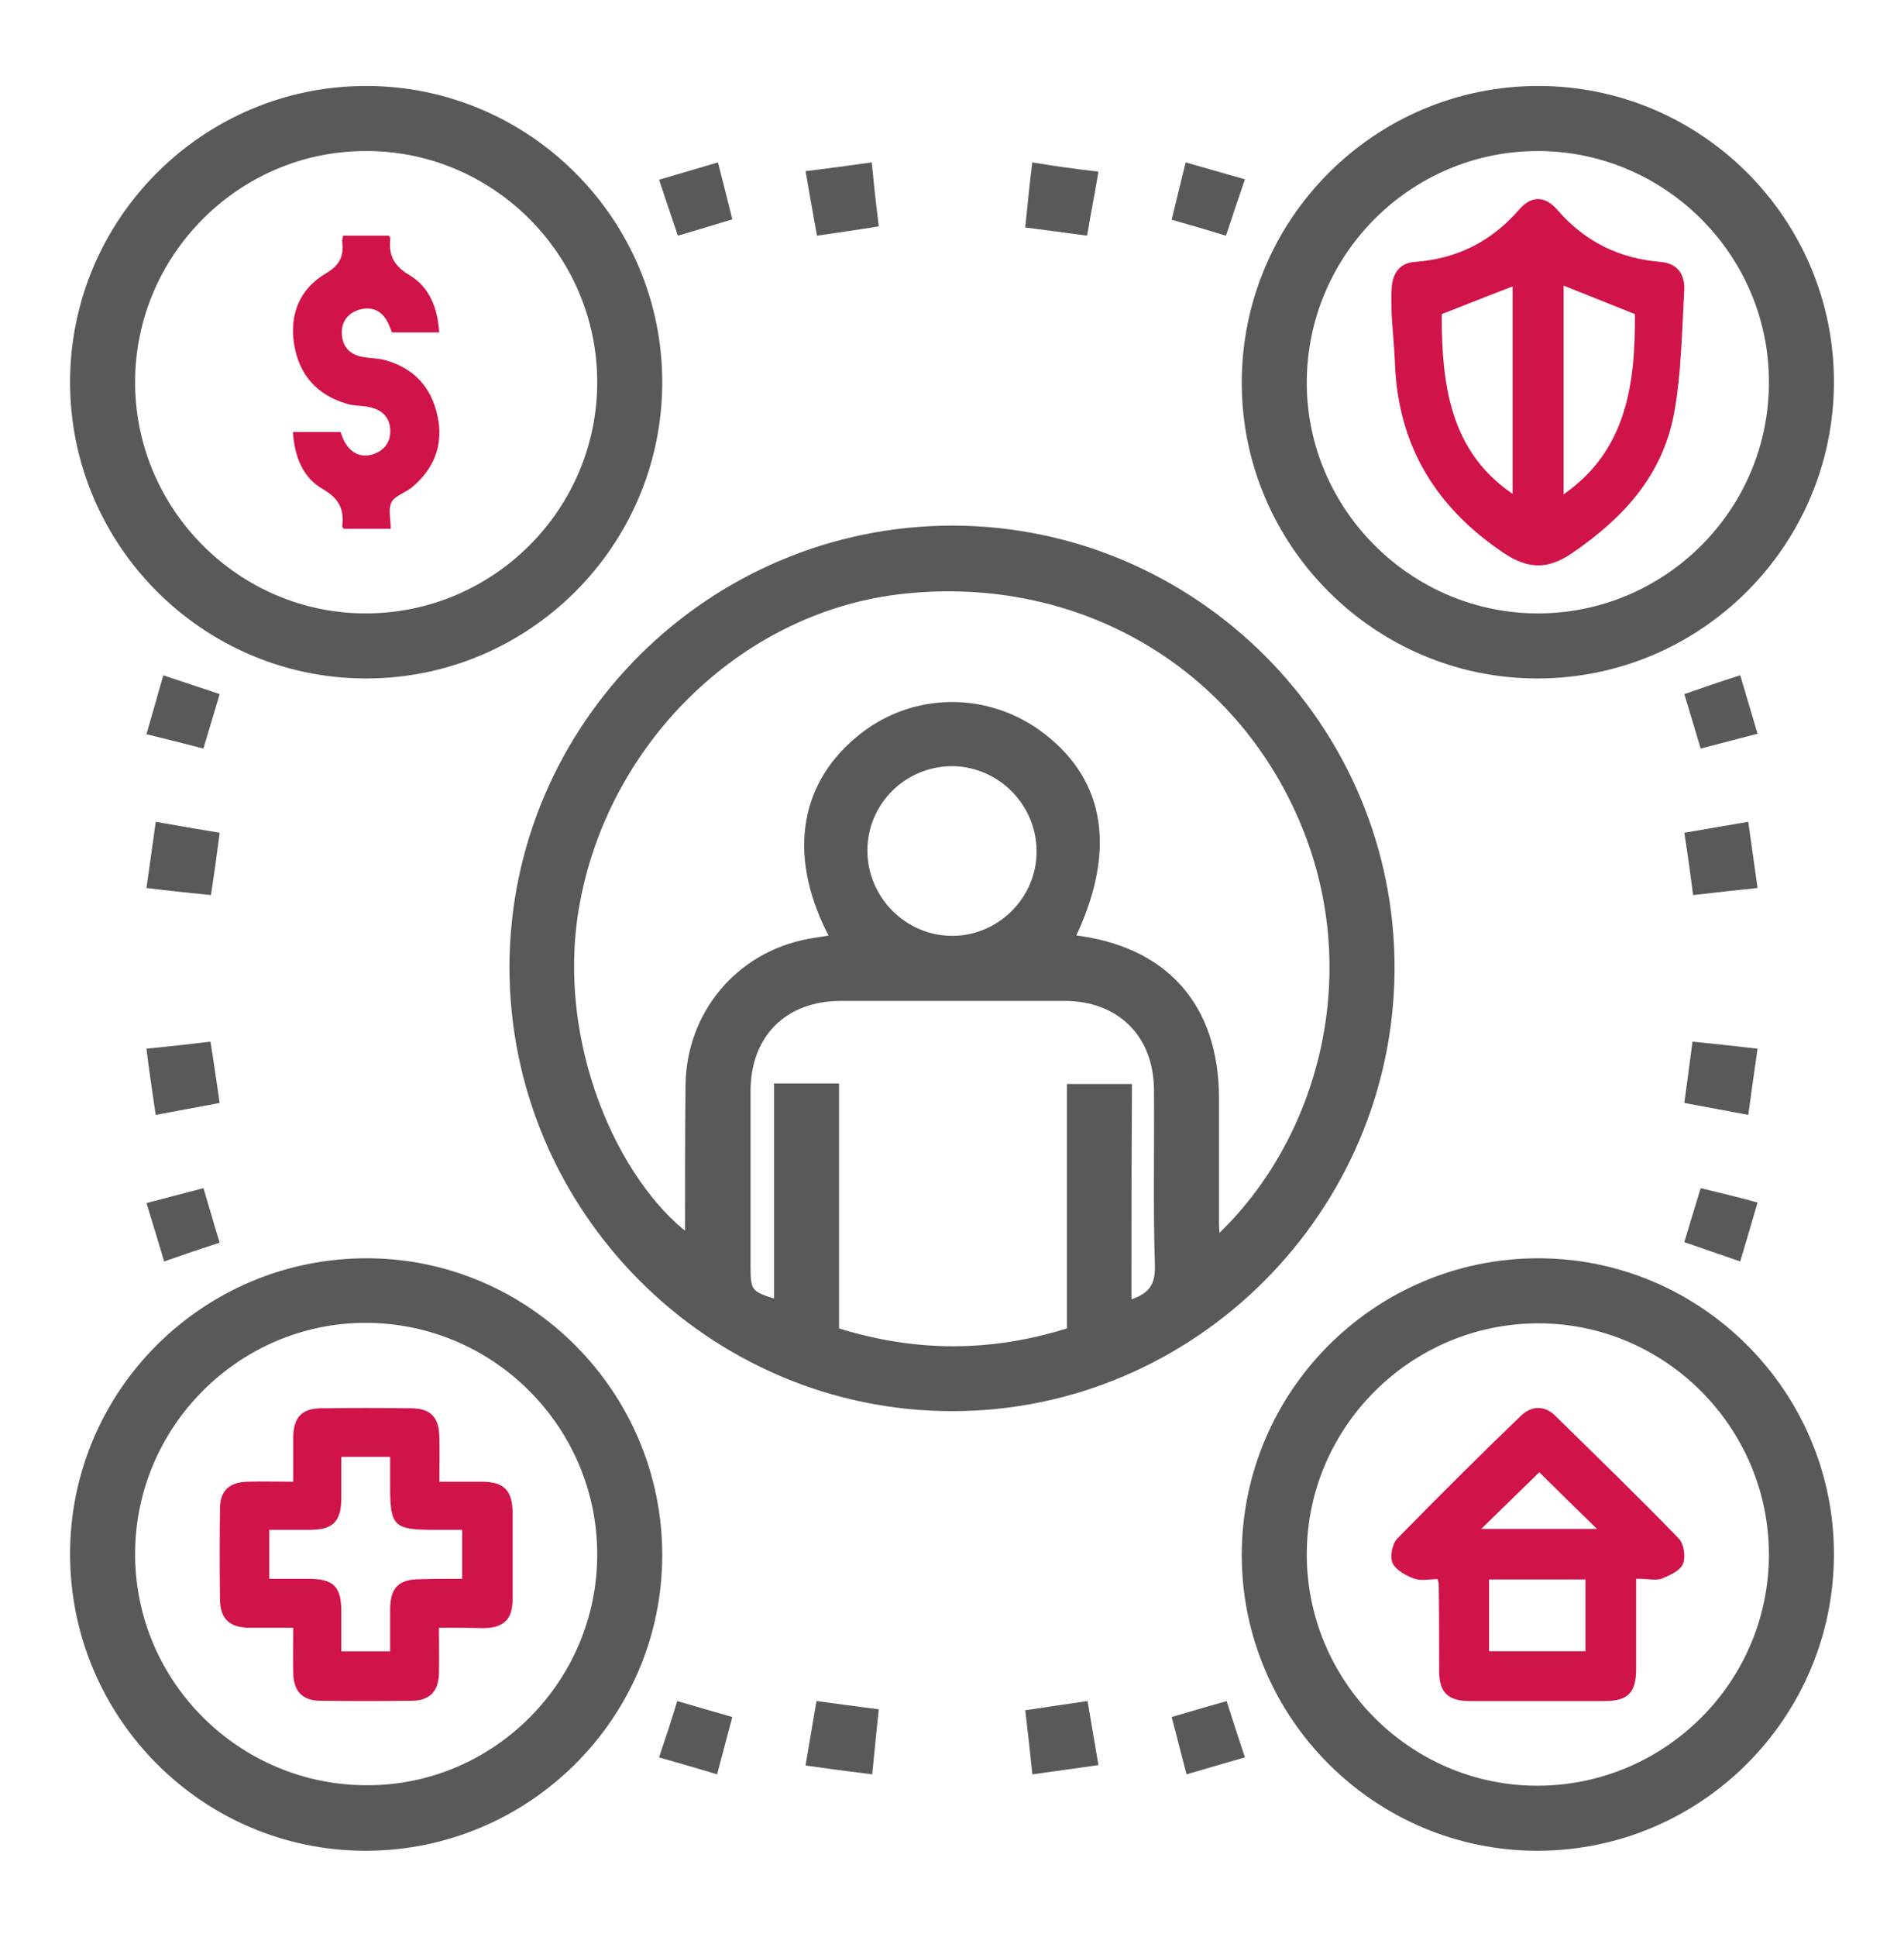<?xml version="1.0" encoding="UTF-8"?> <svg xmlns="http://www.w3.org/2000/svg" width="60" height="61" viewBox="0 0 60 61" fill="none"><path d="M30.008 44.346C22.395 44.346 16.154 38.093 16.154 30.454C16.169 22.845 22.395 16.654 30.023 16.654C37.636 16.669 43.862 22.892 43.846 30.5C43.831 38.108 37.605 44.346 30.008 44.346ZM33.768 29.545C36.696 29.869 38.314 31.686 38.314 34.597C38.314 35.906 38.314 37.215 38.314 38.524C38.314 38.678 38.329 38.848 38.345 39.048C41.673 35.952 43.137 30.546 40.98 25.679C38.792 20.735 33.768 17.948 28.266 18.625C23.227 19.257 19.02 23.415 18.142 28.605C17.418 32.903 19.405 37.246 21.671 38.956C21.671 38.94 21.686 38.925 21.686 38.909C21.686 37.338 21.686 35.752 21.702 34.181C21.733 31.932 23.273 30.084 25.493 29.668C25.739 29.622 26.001 29.591 26.263 29.545C24.938 27.081 25.231 24.817 27.034 23.307C28.698 21.89 31.102 21.844 32.843 23.184C34.754 24.647 35.078 26.834 33.768 29.545ZM35.556 41.066C36.172 40.865 36.511 40.619 36.495 39.88C36.434 38.031 36.48 36.199 36.465 34.35C36.465 32.579 35.294 31.424 33.537 31.424C31.194 31.424 28.852 31.424 26.51 31.424C24.707 31.424 23.551 32.579 23.551 34.381C23.551 36.199 23.551 38.031 23.551 39.849C23.551 40.711 23.597 40.758 24.491 41.035C24.491 38.755 24.491 36.507 24.491 34.227C25.123 34.227 25.708 34.227 26.34 34.227C26.34 36.815 26.34 39.356 26.34 41.913C28.821 42.698 31.256 42.698 33.722 41.913C33.722 39.356 33.722 36.799 33.722 34.243C34.353 34.243 34.939 34.243 35.571 34.243C35.556 36.522 35.556 38.771 35.556 41.066ZM32.766 26.819C32.766 25.31 31.549 24.062 30.039 24.031C28.498 24.016 27.234 25.248 27.234 26.788C27.234 28.313 28.482 29.576 30.008 29.576C31.518 29.576 32.766 28.328 32.766 26.819Z" fill="#58595B" stroke="#58595B" stroke-width="0.2"></path><path d="M20.769 12.038C20.769 17.139 16.608 21.285 11.508 21.269C6.438 21.254 2.308 17.108 2.308 12.038C2.308 6.938 6.469 2.792 11.569 2.808C16.639 2.823 20.769 6.968 20.769 12.038ZM11.523 4.657C7.47 4.657 4.157 7.986 4.157 12.038C4.157 16.091 7.47 19.42 11.523 19.42C15.607 19.42 18.936 16.091 18.92 12.008C18.905 7.955 15.576 4.641 11.523 4.657Z" fill="#58595B" stroke="#58595B" stroke-width="0.2"></path><path d="M57.692 12.023C57.692 17.124 53.547 21.269 48.446 21.269C43.376 21.269 39.231 17.124 39.231 12.054C39.231 6.953 43.376 2.808 48.477 2.808C53.562 2.808 57.692 6.953 57.692 12.023ZM48.492 19.42C52.545 19.404 55.858 16.091 55.843 12.023C55.843 7.97 52.514 4.657 48.462 4.657C44.378 4.657 41.065 8.001 41.08 12.085C41.096 16.122 44.44 19.435 48.492 19.42Z" fill="#58595B" stroke="#58595B" stroke-width="0.2"></path><path d="M20.769 48.977C20.769 54.078 16.593 58.208 11.492 58.192C6.422 58.177 2.308 54.031 2.308 48.946C2.308 43.845 6.469 39.715 11.585 39.731C16.639 39.746 20.769 43.907 20.769 48.977ZM18.92 48.931C18.905 44.878 15.591 41.565 11.523 41.565C7.47 41.565 4.157 44.893 4.157 48.946C4.157 53.03 7.501 56.343 11.585 56.328C15.622 56.328 18.936 52.999 18.92 48.931Z" fill="#58595B" stroke="#58595B" stroke-width="0.2"></path><path d="M57.692 48.946C57.692 54.047 53.547 58.192 48.446 58.192C43.376 58.192 39.231 54.047 39.231 48.977C39.231 43.876 43.376 39.731 48.477 39.731C53.547 39.731 57.692 43.876 57.692 48.946ZM41.08 48.931C41.065 52.999 44.378 56.328 48.415 56.343C52.499 56.358 55.843 53.045 55.843 48.962C55.843 44.909 52.53 41.58 48.477 41.58C44.424 41.58 41.096 44.878 41.08 48.931Z" fill="#58595B" stroke="#58595B" stroke-width="0.2"></path><path d="M54.839 21.269C55.026 21.909 55.198 22.47 55.385 23.109C54.777 23.265 54.2 23.421 53.592 23.577C53.42 22.984 53.248 22.439 53.077 21.862C53.654 21.659 54.2 21.472 54.839 21.269Z" fill="#58595B"></path><path d="M23.077 54.079C22.907 54.707 22.767 55.257 22.597 55.885C21.977 55.696 21.42 55.539 20.769 55.351C20.971 54.754 21.157 54.189 21.342 53.577C21.931 53.75 22.473 53.907 23.077 54.079Z" fill="#58595B"></path><path d="M4.615 37.891C5.235 37.735 5.793 37.579 6.412 37.423C6.582 37.984 6.737 38.546 6.923 39.138C6.35 39.325 5.793 39.512 5.173 39.731C4.987 39.107 4.817 38.546 4.615 37.891Z" fill="#58595B"></path><path d="M22.625 5.115C22.781 5.723 22.921 6.285 23.077 6.909C22.5 7.08 21.954 7.252 21.362 7.423C21.159 6.831 20.972 6.269 20.769 5.661C21.409 5.474 21.985 5.302 22.625 5.115Z" fill="#58595B"></path><path d="M34.615 5.408C34.496 6.114 34.376 6.717 34.257 7.423C33.607 7.337 32.992 7.251 32.308 7.165C32.376 6.476 32.444 5.821 32.53 5.115C33.248 5.236 33.898 5.322 34.615 5.408Z" fill="#58595B"></path><path d="M55.092 35.115C54.351 34.979 53.749 34.859 53.077 34.739C53.163 34.09 53.249 33.491 53.335 32.808C54.007 32.876 54.661 32.944 55.385 33.03C55.281 33.731 55.195 34.397 55.092 35.115Z" fill="#58595B"></path><path d="M55.385 37.875C55.198 38.514 55.026 39.107 54.839 39.731C54.215 39.512 53.654 39.325 53.077 39.123C53.248 38.546 53.42 38 53.592 37.423C54.184 37.563 54.761 37.704 55.385 37.875Z" fill="#58595B"></path><path d="M27.47 5.115C27.538 5.821 27.607 6.441 27.692 7.13C27.06 7.234 26.445 7.32 25.744 7.423C25.624 6.734 25.504 6.097 25.385 5.391C26.085 5.305 26.735 5.219 27.47 5.115Z" fill="#58595B"></path><path d="M4.615 33.03C5.299 32.962 5.932 32.893 6.633 32.808C6.735 33.44 6.821 34.056 6.923 34.739C6.274 34.859 5.641 34.979 4.906 35.115C4.804 34.397 4.701 33.748 4.615 33.03Z" fill="#58595B"></path><path d="M39.231 55.351C38.56 55.539 37.999 55.712 37.391 55.885C37.235 55.272 37.079 54.691 36.923 54.079C37.5 53.907 38.061 53.75 38.654 53.577C38.841 54.173 39.028 54.739 39.231 55.351Z" fill="#58595B"></path><path d="M6.923 26.229C6.837 26.901 6.751 27.521 6.648 28.192C5.959 28.123 5.304 28.054 4.615 27.968C4.719 27.262 4.805 26.608 4.908 25.884C5.58 26.005 6.2 26.108 6.923 26.229Z" fill="#58595B"></path><path d="M53.353 28.192C53.267 27.503 53.18 26.883 53.077 26.229C53.766 26.108 54.386 26.005 55.092 25.884C55.195 26.591 55.281 27.245 55.385 27.968C54.73 28.037 54.093 28.106 53.353 28.192Z" fill="#58595B"></path><path d="M6.409 23.577C5.816 23.421 5.255 23.281 4.615 23.125C4.787 22.517 4.959 21.94 5.146 21.269C5.754 21.472 6.315 21.659 6.923 21.862C6.752 22.439 6.58 23 6.409 23.577Z" fill="#58595B"></path><path d="M27.692 53.837C27.623 54.514 27.555 55.156 27.486 55.885C26.78 55.798 26.108 55.711 25.385 55.607C25.505 54.913 25.608 54.271 25.729 53.577C26.384 53.664 27.003 53.75 27.692 53.837Z" fill="#58595B"></path><path d="M34.271 53.577C34.392 54.278 34.495 54.893 34.615 55.594C33.909 55.697 33.255 55.782 32.532 55.885C32.463 55.218 32.394 54.568 32.308 53.867C32.962 53.765 33.582 53.679 34.271 53.577Z" fill="#58595B"></path><path d="M39.231 5.649C39.011 6.293 38.823 6.842 38.634 7.423C38.069 7.25 37.535 7.093 36.923 6.921C37.064 6.324 37.206 5.759 37.363 5.115C37.975 5.288 38.571 5.461 39.231 5.649Z" fill="#58595B"></path><path d="M13.841 10.47C13.315 10.47 12.839 10.47 12.351 10.47C12.313 10.367 12.274 10.263 12.223 10.16C12.043 9.798 11.735 9.644 11.35 9.747C10.964 9.85 10.746 10.134 10.772 10.534C10.798 10.934 11.042 11.18 11.44 11.244C11.658 11.283 11.889 11.283 12.107 11.335C13.032 11.58 13.597 12.187 13.79 13.116C13.982 14.02 13.674 14.769 12.981 15.35C12.775 15.518 12.454 15.608 12.339 15.815C12.223 16.047 12.313 16.357 12.313 16.654C11.786 16.654 11.311 16.654 10.836 16.654C10.81 16.628 10.785 16.602 10.785 16.576C10.849 16.034 10.682 15.698 10.168 15.402C9.539 15.04 9.282 14.382 9.231 13.607C9.745 13.607 10.232 13.607 10.733 13.607C10.772 13.71 10.81 13.839 10.875 13.943C11.067 14.265 11.363 14.42 11.722 14.317C12.082 14.214 12.3 13.956 12.3 13.581C12.3 13.181 12.069 12.923 11.684 12.832C11.44 12.768 11.17 12.794 10.926 12.716C9.989 12.445 9.423 11.8 9.269 10.844C9.115 9.902 9.449 9.088 10.271 8.611C10.708 8.353 10.836 8.068 10.785 7.63C10.772 7.565 10.798 7.513 10.81 7.423C11.298 7.423 11.774 7.423 12.249 7.423C12.274 7.449 12.3 7.475 12.3 7.5C12.236 8.043 12.416 8.378 12.916 8.675C13.52 9.037 13.79 9.682 13.841 10.47Z" fill="#D01349"></path><path d="M43.852 9.867C43.852 9.562 43.839 9.341 43.852 9.119C43.878 8.579 44.122 8.275 44.61 8.247C45.894 8.15 46.986 7.624 47.873 6.6C48.258 6.157 48.682 6.157 49.08 6.614C49.954 7.624 51.033 8.136 52.304 8.247C52.831 8.289 53.101 8.593 53.075 9.161C52.998 10.448 52.985 11.763 52.754 13.023C52.382 15.016 51.11 16.345 49.556 17.411C48.798 17.937 48.168 17.937 47.397 17.425C45.291 16.013 44.032 14.075 43.955 11.348C43.929 10.822 43.878 10.31 43.852 9.867ZM49.273 8.995C49.273 11.168 49.273 13.341 49.273 15.57C51.264 14.186 51.534 12.082 51.521 9.894C50.763 9.59 50.031 9.299 49.273 8.995ZM45.432 9.894C45.432 12.082 45.676 14.2 47.667 15.556C47.667 13.341 47.667 11.168 47.667 9.022C46.896 9.313 46.177 9.604 45.432 9.894Z" fill="#D01349"></path><path d="M13.832 51.267C13.832 51.794 13.845 52.257 13.832 52.706C13.82 53.272 13.538 53.567 12.973 53.567C12.011 53.58 11.05 53.58 10.101 53.567C9.536 53.567 9.254 53.272 9.241 52.706C9.228 52.244 9.241 51.781 9.241 51.267C8.754 51.267 8.292 51.267 7.83 51.267C7.228 51.255 6.946 50.985 6.933 50.394C6.92 49.43 6.92 48.467 6.933 47.516C6.933 46.951 7.228 46.681 7.805 46.668C8.267 46.655 8.728 46.668 9.241 46.668C9.241 46.167 9.241 45.705 9.241 45.242C9.254 44.638 9.523 44.356 10.126 44.356C11.075 44.343 12.011 44.343 12.96 44.356C13.563 44.356 13.832 44.638 13.845 45.242C13.858 45.692 13.845 46.142 13.845 46.668C14.294 46.668 14.743 46.668 15.179 46.668C15.872 46.668 16.141 46.938 16.154 47.619C16.154 48.531 16.154 49.443 16.154 50.355C16.154 51.011 15.872 51.28 15.205 51.28C14.756 51.267 14.32 51.267 13.832 51.267ZM14.564 49.726C14.564 49.173 14.564 48.698 14.564 48.184C14.256 48.184 13.986 48.184 13.717 48.184C12.396 48.184 12.294 48.081 12.294 46.784C12.294 46.488 12.294 46.193 12.294 45.885C11.973 45.885 11.742 45.885 11.498 45.885C11.268 45.885 11.024 45.885 10.755 45.885C10.755 46.347 10.755 46.758 10.755 47.169C10.755 47.927 10.498 48.184 9.754 48.184C9.331 48.184 8.908 48.184 8.485 48.184C8.485 48.737 8.485 49.212 8.485 49.726C8.921 49.726 9.318 49.726 9.716 49.726C10.511 49.726 10.755 49.97 10.755 50.754C10.755 51.178 10.755 51.602 10.755 52.013C11.306 52.013 11.781 52.013 12.294 52.013C12.294 51.563 12.294 51.126 12.294 50.702C12.294 50.008 12.563 49.739 13.243 49.739C13.666 49.726 14.102 49.726 14.564 49.726Z" fill="#D01349"></path><path d="M51.559 49.723C51.559 50.712 51.559 51.637 51.559 52.562C51.559 53.32 51.3 53.577 50.547 53.577C49.144 53.577 47.729 53.577 46.326 53.577C45.625 53.577 45.352 53.307 45.352 52.626C45.352 51.714 45.352 50.802 45.339 49.89C45.339 49.864 45.326 49.825 45.3 49.736C45.067 49.736 44.794 49.8 44.573 49.723C44.313 49.633 43.989 49.453 43.885 49.234C43.794 49.029 43.872 48.631 44.028 48.464C45.313 47.153 46.612 45.856 47.937 44.584C48.261 44.276 48.664 44.263 48.988 44.571C50.3 45.856 51.624 47.14 52.897 48.451C53.066 48.618 53.131 49.055 53.027 49.273C52.923 49.491 52.585 49.633 52.326 49.736C52.105 49.774 51.858 49.723 51.559 49.723ZM49.962 52.01C49.962 51.226 49.962 50.481 49.962 49.748C48.923 49.748 47.937 49.748 46.924 49.748C46.924 50.519 46.924 51.252 46.924 52.01C47.95 52.01 48.949 52.01 49.962 52.01ZM48.508 46.37C47.898 46.961 47.261 47.59 46.677 48.155C47.833 48.155 49.079 48.155 50.326 48.155C49.69 47.539 49.066 46.922 48.508 46.37Z" fill="#D01349"></path></svg> 